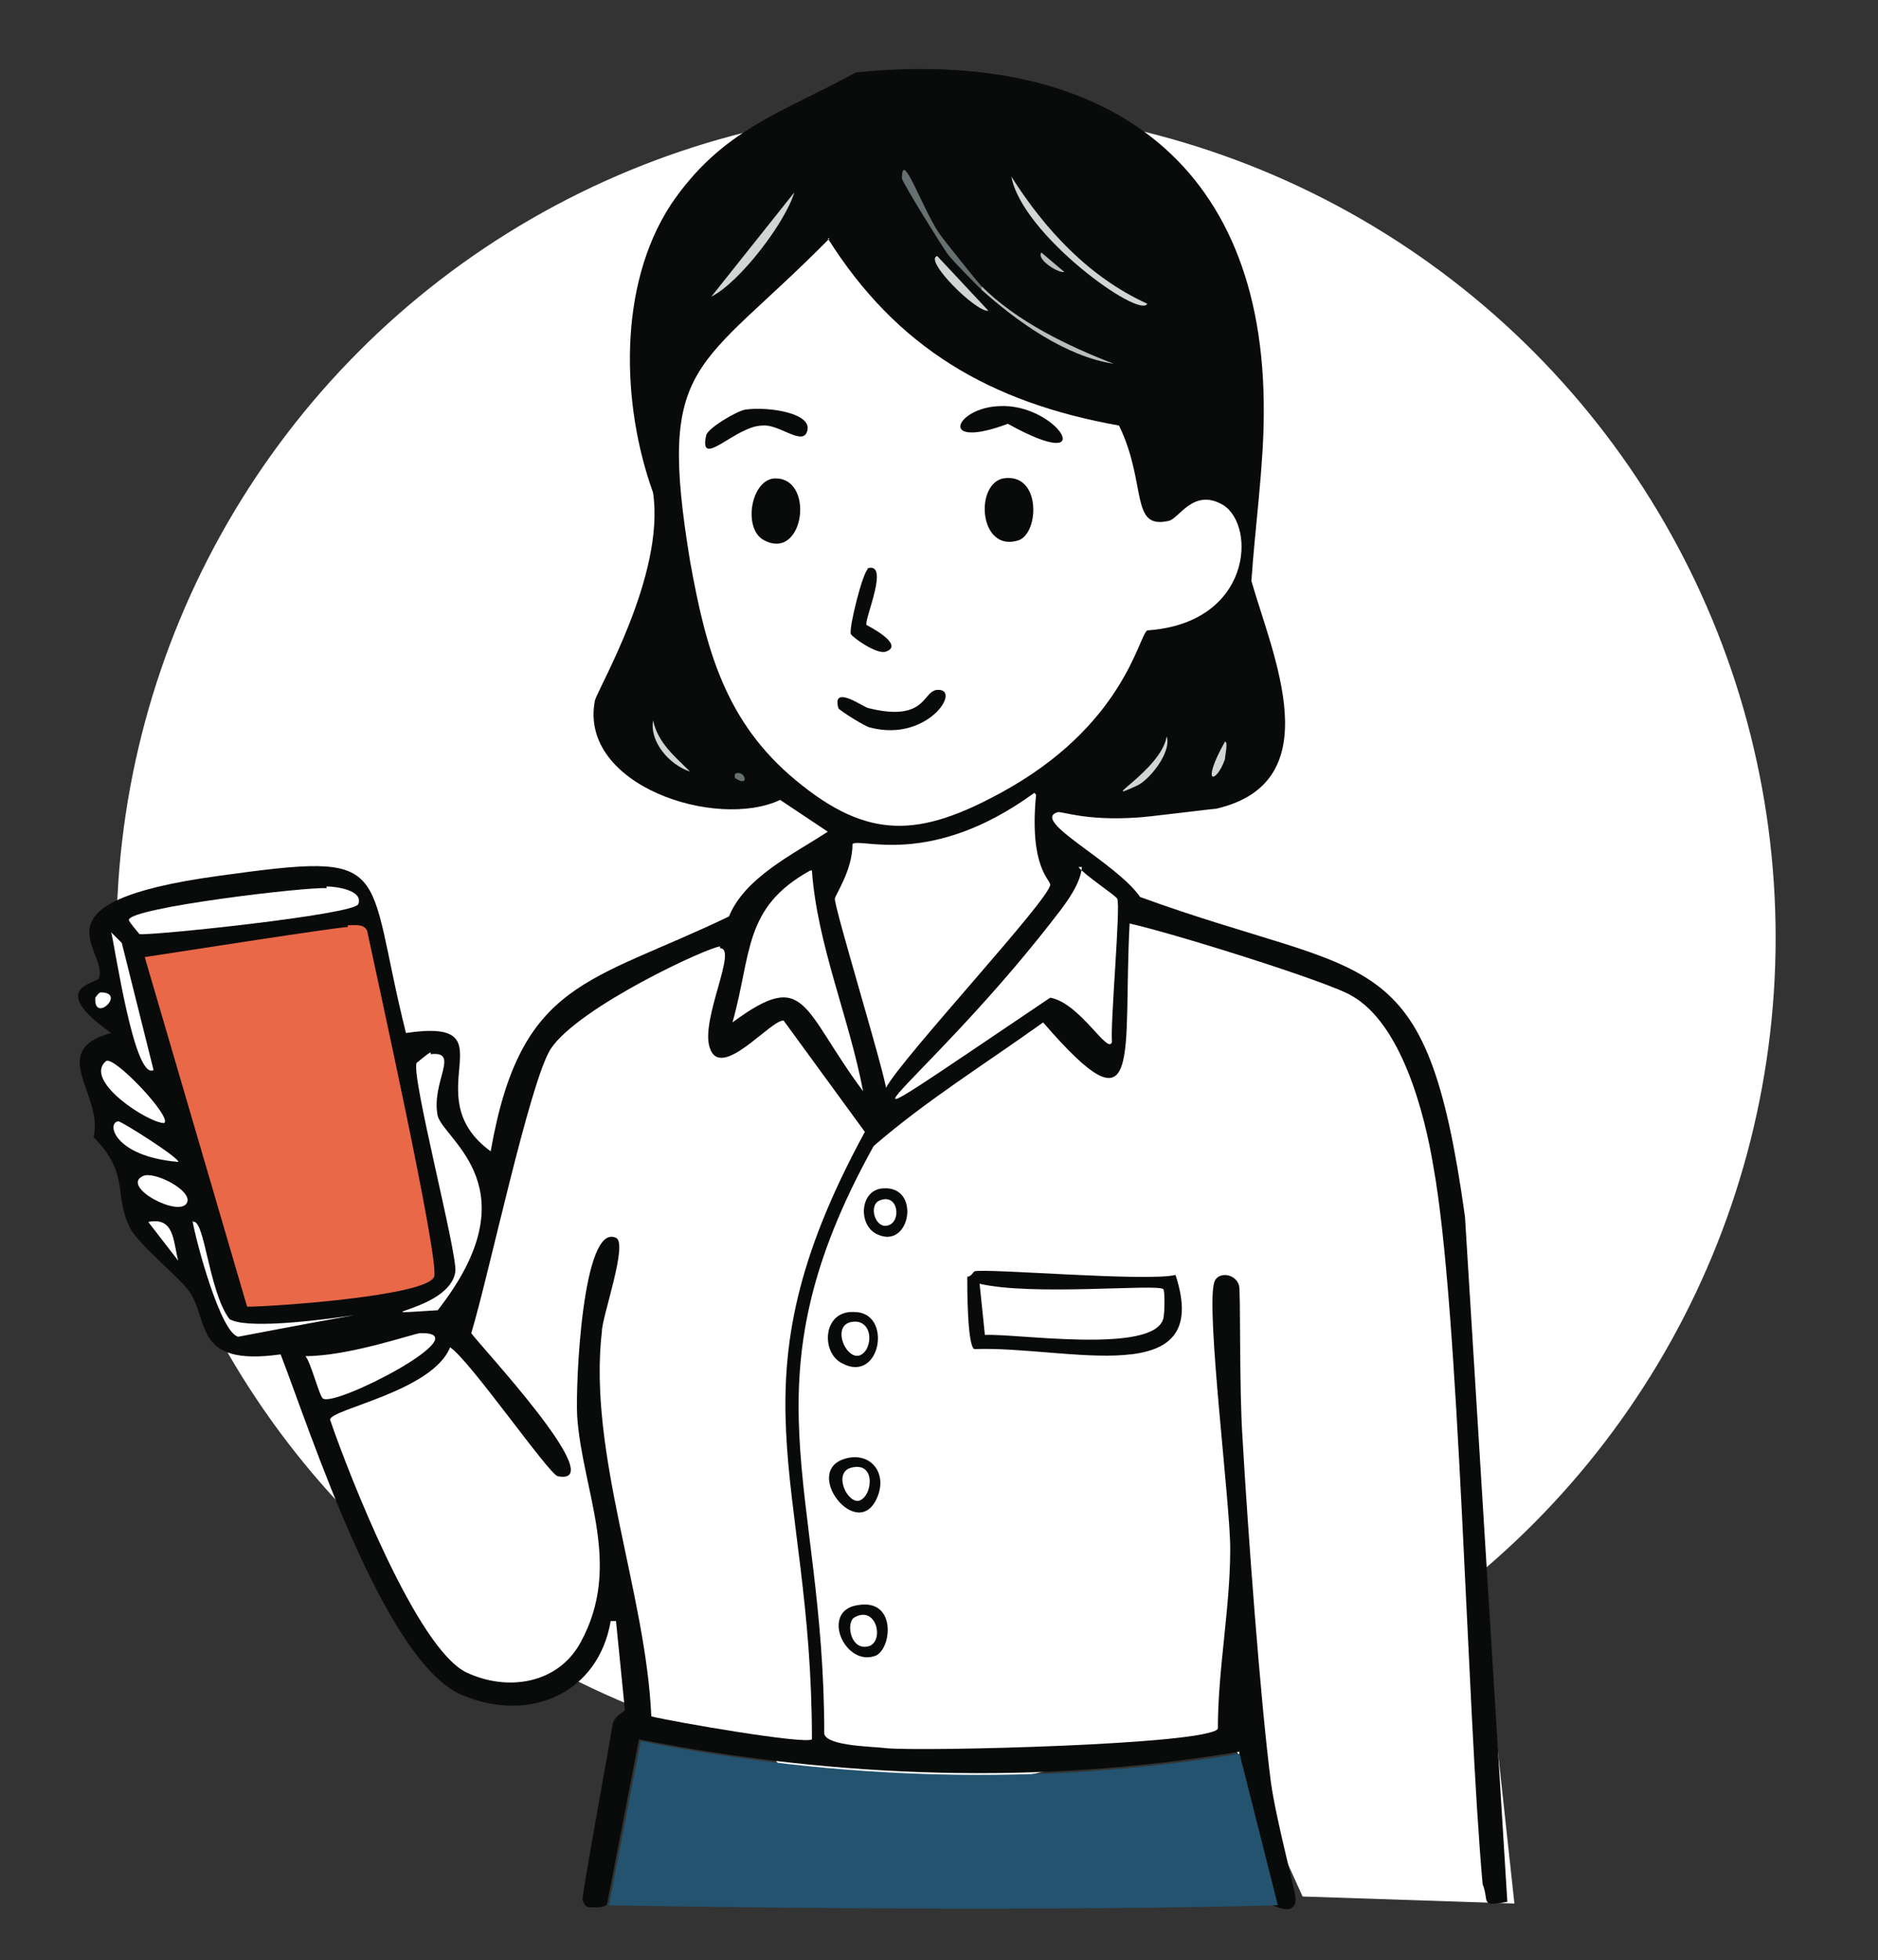 <?xml version="1.0" encoding="UTF-8"?>
<svg id="Layer_1" xmlns="http://www.w3.org/2000/svg" version="1.1" viewBox="0 0 106.4 111"><rect x="0" y="0" width="106.4" height="111" fill="#333333" stroke="none"/>
  <!-- Generator: Adobe Illustrator 29.1.0, SVG Export Plug-In . SVG Version: 2.1.0 Build 142)  -->
  <defs>
    <style>
      .st0 {
        fill: #d1d6d4;
      }

      .st1 {
        fill: #e86848;
      }

      .st2 {
        fill: #babeba;
      }

      .st3 {
        fill: #fff;
      }

      .st4 {
        fill: #090a0a;
      }

      .st5 {
        fill: #667070;
      }

      .st6 {
        fill: #23536f;
      }
    </style>
  </defs>
  <circle class="st3" cx="53.6" cy="53.1" r="47"/>
  <polygon class="st3" points="73.8 107.4 85.8 107.8 83 82 83.3 69 79.8 58.1 74.6 55.5 67 52.4 64.4 52.3 56.9 56.7 50.3 63.2 42.2 76.8 42.2 97.1 46.4 103.3 69.5 97.9 73.8 107.4"/>
  <g id="Generative_Object">
    <path class="st6" d="M72.4,107.9c-11.4.3-26.4.2-37.9,0l1.8-9.3c11.1,2.2,22.7,2.6,34,.7l2.2,8.7h0Z"/>
    <path class="st4" d="M55.2,72c.5-.2,9.8.6,11.4.2,2.2,6.7-6.2,4-11.4,4.2-.4-.2-.4-3.5-.4-4.1.2,0,.3-.2.4-.3Z"/>
    <path class="st3" d="M55.5,72.7c3,.7,10,0,10.4.3.1,0,.1,1.4,0,1.7-.6,2-8.4.8-10.1.9l-.3-2.9h0Z"/>
    <path class="st4" d="M47.9,82.6c1.4-.4,2.4.8,1.8,2.2-1.1,2.6-4.3-1.5-1.8-2.2Z"/>
    <path class="st3" d="M48.3,83.1c1.4-.3,1.1,1.8.3,1.9-.7,0-1.4-1.7-.3-1.9Z"/>
    <path class="st4" d="M48.4,74.3c2.2,0,1.5,4.1-.7,2.9-1.2-.6-1.1-3,.7-2.9Z"/>
    <path class="st3" d="M48.1,74.9c1-.3,1.4.7,1,1.5-.8,1.3-2.1-1.1-1-1.5Z"/>
    <path class="st4" d="M48.6,90.9c2.3-.4,1.9,2.7.9,2.9-1.7.5-3-2.6-.9-2.9Z"/>
    <path class="st3" d="M48.4,91.6c1.2-.7,1.7,1.2.9,1.6-1.1.4-1.4-1.3-.9-1.6Z"/>
    <path class="st4" d="M50,67.3c2.2-.2,1.6,3.5-.3,2.6-1.1-.5-1-2.5.3-2.6Z"/>
    <path class="st3" d="M49.8,68c1.1-.5,1.3,1.2.5,1.4-.7.2-1.1-1.1-.5-1.4Z"/>
    <path class="st4" d="M72.4,107.9l-2.2-8.7c-11.2,1.9-22.8,1.5-34-.7l-1.8,9.3c0,0,0,.3-1.1.2-.2-.1-.2-.2-.3-.4,0-.5,1.5-8.6,1.7-9.9.1-.6.7-.7.7-.9l-.5-5h-.3c-.7,4.1-4.6,5.8-8.4,4.2-4.4-1.8-8.6-14.9-10.3-19.3-5,.7-4-1.9-5.2-3.6-.5-.7-2.8-2.6-3.3-3.5-1-1.9,0-3.1-2.1-5.2.6-2.4-2.7-4.9,1-5.9-3.7-2.6-.8-2.8-.7-3.1.6-1.6-4.2-4.3,6.8-5.8,10.1-1.4,8.2-.7,10.6,8.9,6.1-.9.4,3.5,4.8,6.7,1.7-9.7,5.6-9.5,13.5-13.3.9-2.2,3.6-3.5,5.6-4.8l-2.7-1.8c-3.6,1.7-11.4-.8-10.5-5.6.1-.6,4-7.1,3.3-11.8-1.8-5-2-11.7,1-16.3,2.9-4.3,6.3-5.2,10.5-7.5,13.8-1.4,23.2,4.8,23.1,19.3,0,3-.5,6.5-.7,9.5,1.2,4.2,4.5,11.4-2,12.9-.2,0-4.1.5-4.5.5-3,.2-4.3-.4-4.5-.3-1.5.5,3.3,2.8,4.7,4.8,13.2,4.8,16.2,2.3,18.4,18.1l2.4,38.8c-1.6.3-1,0-1.4-1-.9-10-1.3-32.5-2.8-40.7-.5-3-1.8-8-4.6-9.6-1.3-.8-10.3-3.6-12.6-4.1-.4,7.5.8,12.2-4.9,5.6-3.2,2.3-6.6,4.4-9.6,7-7.5,13.5-2.8,19.1-2.8,33.3.2.7,2.8.7,3.5.8,2,.2,18.3-.2,18.8-1.1,0-3.4.7-6.8.7-10.2,0-2.6-1.4-13.6-.9-15.1.2-.6,1.2-.5,1.4.2.1.4,0,5.8.2,8.7.3,5.2,1,14.7,1.6,19.4.3,2.2,1.4,6.2,1.4,6.6,0,.3,0,.4-.3.6-.5.1-.8-.2-1.1-.2h0Z"/>
    <path class="st3" d="M40.8,53.7c1,0-1.1,4-.6,5.6.6,2,3.5-1.6,4.2-1.5l4.6,6.3c-7.9,14.5-3,19.4-3,34.4-.4.3-7.9-1-9.1-1.3-.3-7-3.6-14.9-2.8-21.8,0-.8,1.5-5,.8-5.3-1.9-.9-2.3,8.3-2.2,10.1.3,4.3,2.6,8.4.2,12.8-1.3,2.4-4.2,2.8-6.5,1.7-2.8-1.4-6.6-11.1-7.7-14.3,0-.6,5.8-1.6,6.8-4.1,1.1.7,5.6,7.2,6.1,7.3,3.1.6-4.5-7.5-4.9-8.1,1-3.3,3.3-14.2,4.5-16.1,1.6-2.4,9-5.8,9.6-5.8h0Z"/>
    <path class="st3" d="M58.7,45c-.4,4.1.8,4.8.8,5.1,0,.8-8.4,9.8-9.3,11.5-.3-1.6-2.9-10.1-2.9-10.7,0-.2,1-1.6,1-3.1.4-.4,4.4,1.4,10.3-2.9Z"/>
    <path class="st3" d="M61.1,49.1c.4.5,2.1,1.6,2.2,1.8.2.4-.4,7-.3,8.1-.2.8-1.8-2.2-3.5-2.5-15.3,10.3-7.5,5.4,0-4.2.7-.9,1.7-2.1,1.8-3.2h0Z"/>
    <path class="st3" d="M46,49.3c.3,4.2,2.1,8.3,2.9,12.5-3.5-4.7-3.2-7-7.4-3.9,1.1-3.9.6-6.5,4.4-8.6Z"/>
    <path class="st3" d="M23.8,75.5c3.5-.1-4.8,4.2-5.5,3.7-.2-.1-.7-2.1-1-2.4,2.5,0,6.2-1.3,6.5-1.3Z"/>
    <path class="st1" d="M19.7,52.4c.4,0,.9-.1,1.1.3.5,2.4,4.1,18.6,3.8,19.6-.4,1.1-9.2,1.7-10.6,1.7l-5.8-19.8c2-.3,10.9-1.7,11.5-1.7h0Z"/>
    <path class="st3" d="M24.4,59.7c1.7-.2,0,1.6.4,3.5.4,1.4,5.4,4.1,0,11-4.9.3.7.1,1-2.2.1-1.1-2.5-11-2.2-11.8,0,0,.7-.6.8-.6h0Z"/>
    <path class="st3" d="M18.5,50.2c.5,0,2.1.2,1.8,1-.2.6-11.8,1.8-12.4,1.7,0,0-.6-.7-.6-.8,0-.7,10.2-1.9,11.2-1.8Z"/>
    <path class="st3" d="M10.9,69.2c.7-.3.9,3.9,2.1,5.5,1.8,1.1,14.6-1.7.5,1-1-.2-2.4-5.4-2.6-6.6Z"/>
    <path class="st3" d="M6,60.1c.4-.4,3.8,3.2,3.3,3.5-.9,0-4.6-2.4-3.3-3.5Z"/>
    <path class="st3" d="M6.3,52.8l.6.6,1.8,7.2c-1.1.6-2.2-7.1-2.4-7.8h0Z"/>
    <path class="st3" d="M8.1,66.6c.6-.3,2.8.8,2.5,1.5-.4.9-3.8-.9-2.5-1.5Z"/>
    <path class="st3" d="M6.7,63.5c.2,0,3.5,2.1,3.4,2.3-3.6-.3-4.1-2.2-3.4-2.3Z"/>
    <path class="st3" d="M8.4,69.2c1.5-.3,1.4,1.1,1.7,2.2l-1.7-2.2Z"/>
    <path class="st3" d="M5.7,56.2c1.5,0-.4,1.8-.3.3,0,0,.2-.3.3-.3Z"/>
    <path class="st0" d="M57.3,10c1.9,3,4.4,5.7,7.7,7.2-.4.9-7.1-3.9-7.7-7.2Z"/>
    <path class="st0" d="M45,10.9c-.5,1.7-3.1,5.1-4.7,5.9,0,0,4.7-5.9,4.7-5.9Z"/>
    <path class="st2" d="M55.6,16.4v-.2c2,2,4.9,3.4,7.5,4.4-2.7-.4-5.5-2.4-7.5-4.2h0Z"/>
    <path class="st5" d="M55.6,16.2v.2c-.5-.5-1.5-1.5-1.9-2-.3-.4-2.6-4.1-2.6-4.3,0-1.7,1.1,1.6,2.1,3.1.2.3,2.2,2.8,2.4,3h0Z"/>
    <path class="st0" d="M53.1,14.5l2.9,3.1c-.7.1-3.7-2.9-2.9-3.1Z"/>
    <path class="st0" d="M66.1,41.7c.3.9-1,2.5-1.7,2.8-2.4,1.1,1.4-.9,1.7-2.8Z"/>
    <path class="st0" d="M37,40.8c.3,1.3,1.2,2,2.1,2.9-1.2-.4-2.3-1.7-2.1-2.9Z"/>
    <path class="st0" d="M69.4,42c.2,0,0,.8,0,1-.5,1.4-1.4,1.5,0-1Z"/>
    <path class="st2" d="M59,14.3l1.3,1.1c-.3.1-1.6-.7-1.3-1.1Z"/>
    <path class="st5" d="M41.7,43.8c.5-.2.8.8,0,.3-.1,0-.1-.3,0-.3Z"/>
    <path class="st3" d="M46.9,13.5c3.9,6.2,9.2,9.3,16.5,10.6,1.6,3.3.6,5.9,2.8,5.4.6-.1,1.4-1.9,3.1-.9,1.9,1.2,1.6,6.7-4.3,7.1-.5.3-1.3,5.4-8.3,9.2-4.6,2.5-7.5,2.7-11.6-.7-4-3.3-5.1-7.4-6-12.4-1.9-11.5.4-10.7,7.9-18.3h0Z"/>
    <path class="st4" d="M43.8,27.1c2.4-.2,1.8,4.7-.5,3.5-1.2-.6-.8-3.3.5-3.5Z"/>
    <path class="st4" d="M56.8,27.1c2.2-.4,2.1,3.1.9,3.5-2.2.7-2.5-3.1-.9-3.5Z"/>
    <path class="st4" d="M56.6,23c3.3-.2,5.9,4,.5,1-4,1.5-3-.9-.5-1Z"/>
    <path class="st4" d="M42.2,23.2c1.3-.2,4,.2,3.5,1.3-.3.7-1.6-.5-2.5-.4-1.5,0-3.6,2.5-3.2.6,0-.4,1.7-1.4,2.2-1.5h0Z"/>
    <path class="st4" d="M52.9,39.1c1.8-.4-.2,3-3.6,2.1-.2,0-1.8-1-1.8-1.1-.4-1.4,1.5,0,1.7,0,3.2.8,3.1-.9,3.8-1Z"/>
    <path class="st4" d="M49.1,32.2c1.4-.5-.2,3,0,3.2,0,0,2.2,1.1,1.1,1.5-.5.2-1.9-.8-2-1-.1-.4.7-3.6,1-3.7Z"/>
  </g>
</svg>